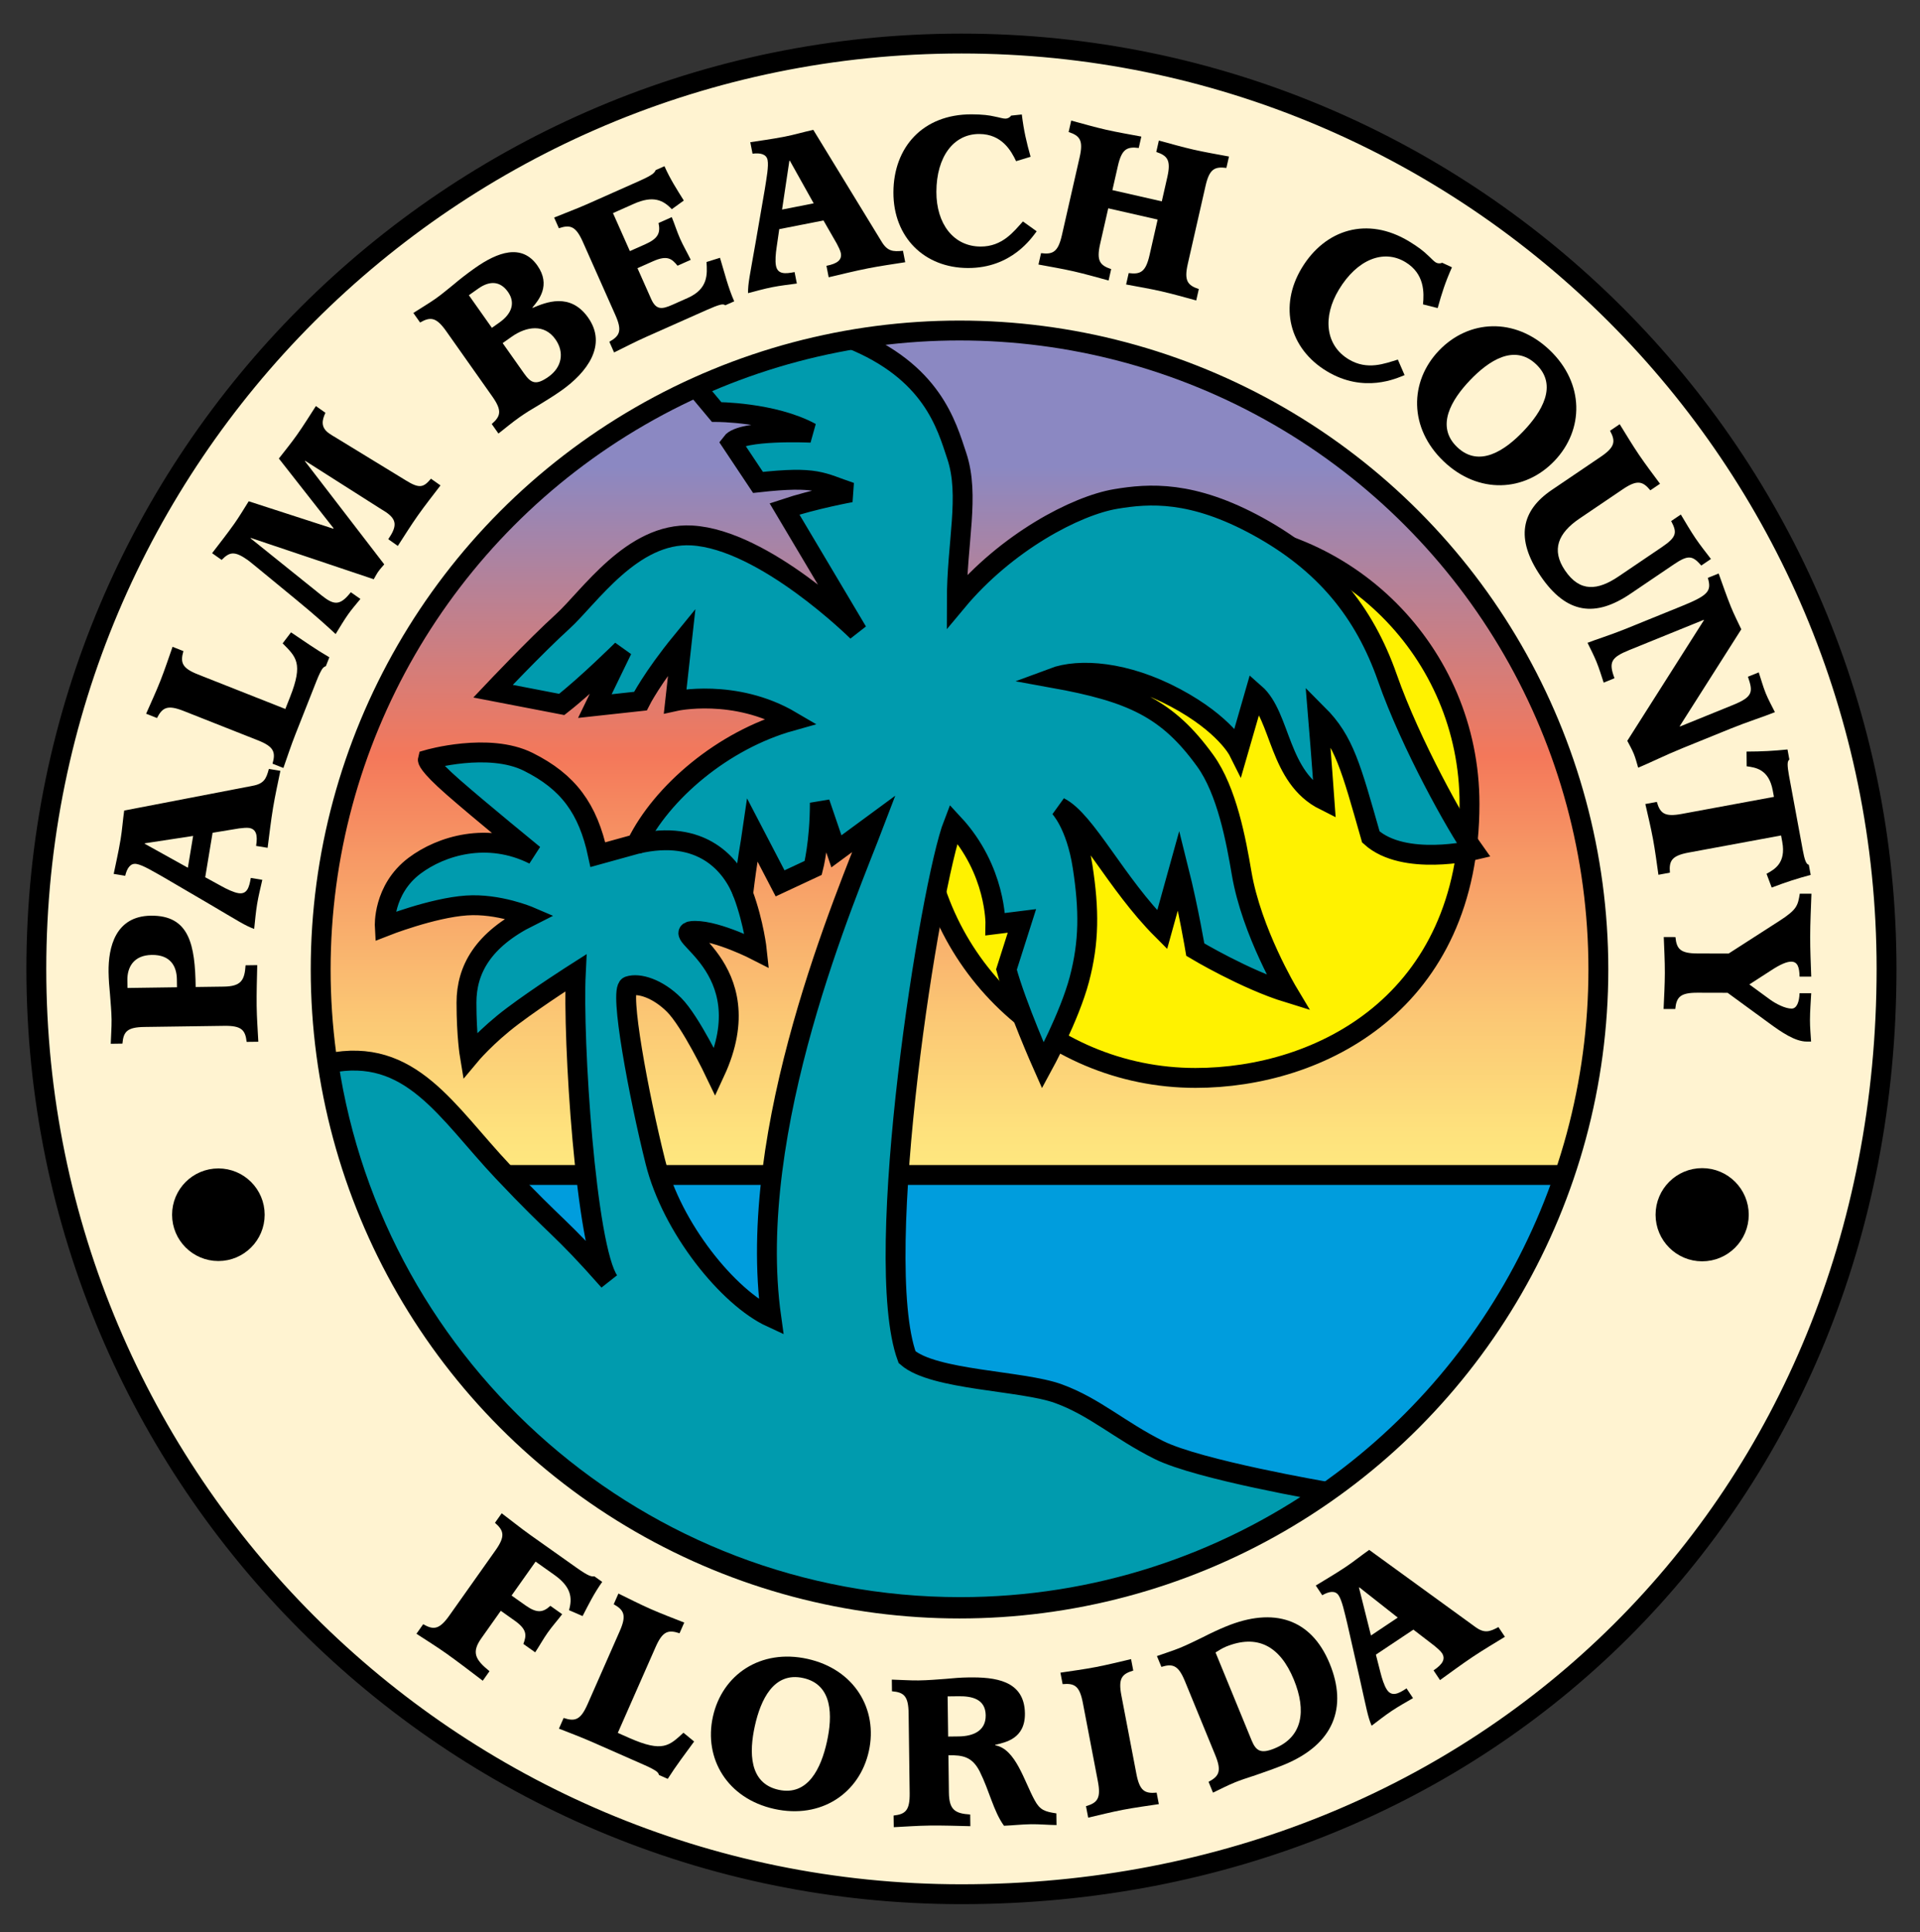 <?xml version="1.0" encoding="utf-8"?>
<!-- Generator: Adobe Illustrator 16.0.3, SVG Export Plug-In . SVG Version: 6.00 Build 0)  -->
<!DOCTYPE svg PUBLIC "-//W3C//DTD SVG 1.1//EN" "http://www.w3.org/Graphics/SVG/1.1/DTD/svg11.dtd">
<svg version="1.1" id="Layer_1" xmlns="http://www.w3.org/2000/svg" xmlns:xlink="http://www.w3.org/1999/xlink" x="0px" y="0px"
	 width="333px" height="335px" viewBox="140.5 402.5 333 335" enable-background="new 140.5 402.5 333 335" xml:space="preserve">
<rect x="140.5" y="402.5" width="333" height="335" fill="#333333" stroke="none"/>
<path fill="#FFF3D1" stroke="#000000" stroke-width="3.447" stroke-linecap="round" stroke-linejoin="round" d="M307.25,730.948
	c91.164,0,160.448-68.263,160.448-160.448c0-88.61-71.837-160.448-160.448-160.448c-88.611,0-160.448,71.838-160.448,160.448
	C146.802,659.111,218.639,730.948,307.25,730.948z"/>
<linearGradient id="SVGID_1_" gradientUnits="userSpaceOnUse" x1="453.148" y1="299.55" x2="453.148" y2="150.921" gradientTransform="matrix(1.532 0 0 -1.532 -387.222 915.134)">
	<stop  offset="0.12" style="stop-color:#8B88C2"/>
	<stop  offset="0.34" style="stop-color:#F4785A"/>
	<stop  offset="0.423" style="stop-color:#F79B66"/>
	<stop  offset="0.538" style="stop-color:#FBC774"/>
	<stop  offset="0.627" style="stop-color:#FEE27D"/>
	<stop  offset="0.68" style="stop-color:#FFEC80"/>
	<stop  offset="0.692" style="stop-color:#DAE48F"/>
	<stop  offset="0.709" style="stop-color:#ADDAA2"/>
	<stop  offset="0.727" style="stop-color:#83D1B3"/>
	<stop  offset="0.747" style="stop-color:#60C9C2"/>
	<stop  offset="0.768" style="stop-color:#42C2CE"/>
	<stop  offset="0.792" style="stop-color:#2ABDD8"/>
	<stop  offset="0.818" style="stop-color:#17B9E0"/>
	<stop  offset="0.849" style="stop-color:#0AB6E5"/>
	<stop  offset="0.889" style="stop-color:#02B4E8"/>
	<stop  offset="0.97" style="stop-color:#00B4E9"/>
</linearGradient>
<circle fill="url(#SVGID_1_)" cx="307.047" cy="570.36" r="110.799"/>
<path fill="#FFF200" stroke="#000000" stroke-width="3.447" d="M347.845,589.405c21.651,0,47.524-13.106,47.524-47.524
	c0-26.245-21.276-47.523-47.524-47.523c-26.246,0-47.524,21.278-47.524,47.523C300.321,568.128,321.599,589.405,347.845,589.405z"/>
<path d="M183.278,583.156c-0.232-2.063-0.89-2.822-3.887-2.78l-13.85,0.193c-2.996,0.043-3.633,0.82-3.806,2.89l-2.026,0.029
	c0.03-0.771,0.062-1.419,0.092-2.108c0.03-0.688,0.062-1.378,0.051-2.106c-0.021-1.417-0.162-2.832-0.263-4.249
	c-0.14-1.375-0.241-2.751-0.257-3.966c-0.062-4.334,1.2-9.697,7.315-9.783c6.722-0.095,7.686,5.076,7.789,12.365l4.859-0.067
	c2.997-0.042,3.63-1.063,3.797-3.699l2.024-0.027c-0.05,2.229-0.135,4.82-0.104,7.05c0.031,2.187,0.179,4.047,0.291,6.232
	L183.278,583.156z M171.197,573.688l-0.02-1.378c-0.031-2.269-1.113-4.277-4.354-4.231c-3.199,0.045-4.261,2.206-4.232,4.353
	l0.02,1.377L171.197,573.688z"/>
<path d="M185.994,555.059c-0.312,1.386-0.664,2.765-0.901,4.203c-0.232,1.398-0.351,2.856-0.51,4.309
	c-1.624-0.598-2.545-1.242-7.894-4.388l-7.934-4.641c-1.765-0.99-3.517-2.061-4.596-2.239c-1.039-0.173-1.644,0.754-1.943,2.06
	l-1.997-0.332c0.251-1.271,0.796-3.563,1.2-6.001c0.271-1.639,0.383-3.303,0.621-4.985l22.221-4.28
	c2.031-0.36,2.422-1.239,2.867-2.933l1.999,0.328c-0.438,2.145-0.909,4.242-1.267,6.398c-0.384,2.317-0.643,4.615-0.946,6.948
	l-1.998-0.33c0.317-1.919-0.01-2.917-1.208-3.115c-0.439-0.073-1.151,0.014-1.737,0.08l-4.6,0.758l-1.279,7.711l2.785,1.528
	c0.939,0.524,2.118,1.091,2.957,1.229c1.519,0.252,1.891-1,2.162-2.639L185.994,555.059z M173.082,552.961l0.914-5.514l-8.382,1.278
	l-0.013,0.08L173.082,552.961z"/>
<path d="M187.767,534.919c0.57-1.995,0.25-2.949-2.537-4.05l-12.882-5.091c-2.788-1.102-3.673-0.622-4.621,1.224l-1.883-0.744
	c0.879-2.005,1.676-3.692,2.48-5.728c0.729-1.847,1.449-4.001,2.103-5.874l1.883,0.744c-0.571,1.995-0.25,2.948,2.537,4.051
	l15.143,5.981l0.818-2.071c2.322-5.876,1.047-6.946-1.288-9.307l1.452-1.908c2.202,1.479,4.314,2.968,6.651,4.326l-0.61,1.545
	c-0.196,0.053-0.353,0.121-0.614,0.452c-0.224,0.349-0.538,0.92-1,2.089l-3.646,9.229c-0.803,2.035-1.375,3.812-2.103,5.876
	L187.767,534.919z"/>
<path d="M203.009,506.356c-0.743,0.912-1.473,1.736-2.127,2.662c-0.771,1.094-1.465,2.287-2.17,3.427
	c-1.283-1.201-3.454-3.182-6.875-5.99l-6.806-5.596c-0.54-0.432-1.253-1.033-1.551-1.243c-2.383-1.683-3.2-1.365-4.539-0.031
	l-1.655-1.166c1.281-1.675,2.617-3.358,3.855-5.112c0.886-1.258,1.674-2.585,2.495-3.888l14.683,4.759l0.046-0.064l-9.499-12.107
	c1.07-1.377,2.15-2.695,3.155-4.119c1.144-1.621,2.188-3.313,3.266-4.979l1.654,1.168c-0.549,1.198-0.908,2.48,0.613,3.556
	c0.43,0.303,0.851,0.551,1.271,0.797l12.052,7.363c2.375,1.479,3.09,1.24,4.367-0.288l1.654,1.165
	c-1.327,1.741-2.664,3.424-3.925,5.211c-1.213,1.721-2.328,3.511-3.476,5.281l-1.655-1.168c1.508-2.207,1.516-3.342-0.337-4.649
	c-0.396-0.278-0.94-0.563-1.305-0.82l-12.761-8.112l-0.047,0.064l13.75,17.88c-0.359,0.439-0.706,0.791-1.033,1.254
	c-0.28,0.396-0.541,0.906-0.788,1.328l-21.314-7.159l-0.047,0.064l11.64,9.354c0.439,0.359,0.88,0.72,1.375,1.068
	c1.82,1.285,2.797,0.884,4.377-1.074L203.009,506.356z"/>
<path d="M225.784,476.021c1.571-1.356,1.826-2.33,0.097-4.778l-7.988-11.316c-1.728-2.448-2.73-2.534-4.535-1.508l-1.168-1.654
	c0.686-0.435,1.337-0.846,1.956-1.231c0.651-0.41,1.271-0.798,1.933-1.266c1.058-0.748,2.014-1.57,3.092-2.432
	c1.055-0.894,2.233-1.823,3.689-2.852c3.938-2.778,8.122-4.295,10.831-0.457c2.43,3.44,0.206,6.051-0.85,7.293l0.046,0.064
	c2.255-0.945,6.489-2.746,9.619,1.688c3.363,4.766-0.184,9.5-4.651,12.652c-1.457,1.028-2.751,1.792-3.922,2.521
	c-1.196,0.694-2.268,1.352-3.327,2.1c-1.324,0.935-2.378,1.827-3.656,2.829L225.784,476.021z M231.393,467.252
	c1.214,1.721,2.079,2.104,4.23,0.584c2.349-1.657,2.797-4.254,1.208-6.504c-1.892-2.68-4.982-2.283-7.597-0.438l-1.555,1.098
	L231.393,467.252z M225.811,459.345l1.29-0.91c2.217-1.564,2.806-3.469,1.499-5.32c-1.309-1.854-3.11-2.021-5.162-0.57l-1.621,1.144
	L225.811,459.345z"/>
<path d="M246.185,461.761c1.842-1.039,2.245-1.929,1.027-4.667l-5.627-12.657c-1.218-2.737-2.184-3.018-4.154-2.362l-0.822-1.852
	c1.015-0.407,1.957-0.782,2.898-1.156s1.884-0.748,2.883-1.192l8.919-3.965c2.369-1.054,2.693-1.419,2.916-1.917l1.518-0.675
	c1.003,2.258,2.122,3.978,3.355,5.954l-2.081,1.502c-1.505-1.593-3.244-2.415-6.575-0.935l-3.627,1.613l2.929,6.588l2.702-1.201
	c2.221-0.987,2.627-1.966,2.27-3.67l2.295-1.021c0.505,1.237,0.901,2.524,1.46,3.783c0.543,1.222,1.25,2.413,1.831,3.62
	l-2.294,1.021c-0.979-1.206-1.765-1.875-4.245-0.773l-2.702,1.2l2.369,5.33c0.855,1.924,1.839,1.842,3.688,1.02l2.665-1.186
	c3.59-1.596,3.38-4.162,3.256-6.233l2.335-0.729c0.774,2.537,1.399,5.139,2.469,7.546l-1.555,0.689
	c-0.209-0.173-0.444-0.2-0.921-0.077s-1.197,0.398-2.344,0.908l-10.4,4.624c-1.999,0.889-3.651,1.757-5.617,2.72L246.185,461.761z"
	/>
<path d="M278.701,451.664c-1.407,0.193-2.821,0.347-4.251,0.629c-1.392,0.272-2.799,0.673-4.213,1.034
	c-0.01-1.732,0.271-2.819,1.341-8.931l1.564-9.059c0.309-2,0.697-4.016,0.486-5.089c-0.203-1.033-1.282-1.275-2.609-1.098
	l-0.391-1.991c1.28-0.209,3.616-0.503,6.04-0.979c1.63-0.319,3.227-0.799,4.889-1.162l11.8,19.309
	c1.049,1.774,2.011,1.834,3.751,1.657l0.389,1.986c-2.161,0.343-4.291,0.636-6.436,1.059c-2.305,0.452-4.547,1.018-6.837,1.549
	l-0.389-1.986c1.906-0.374,2.728-1.03,2.493-2.224c-0.086-0.438-0.417-1.073-0.686-1.599l-2.321-4.042l-7.67,1.506l-0.455,3.144
	c-0.163,1.063-0.278,2.367-0.115,3.2c0.296,1.511,1.599,1.42,3.229,1.1L278.701,451.664z M276.14,438.836l5.483-1.077l-4.136-7.4
	l-0.08,0.017L276.14,438.836z"/>
<path d="M320.298,442.604c-0.854,1.133-4.35,6.388-11.923,6.367s-12.944-5.34-12.923-13.115c0.02-7.815,5.098-13.554,13.562-13.53
	c1.903,0.006,3.117,0.171,3.969,0.375c0.891,0.165,1.416,0.369,1.901,0.37c0.364,0.001,0.771-0.2,0.975-0.524l1.861-0.197
	c0.357,2.876,0.798,4.741,1.521,7.334l-2.513,0.764c-0.847-1.784-2.459-4.704-6.387-4.714c-4.455-0.013-7.422,3.948-7.438,10.021
	c-0.016,5.549,2.972,9.485,7.669,9.497c3.807,0.011,5.758-2.617,7.342-4.353L320.298,442.604z"/>
<path d="M321.056,446.394c2.06,0.263,2.953-0.198,3.618-3.12l3.074-13.505c0.666-2.922,0.06-3.725-1.909-4.38l0.45-1.979
	c2.113,0.563,3.902,1.097,6.034,1.583c1.936,0.439,4.174,0.825,6.126,1.189l-0.448,1.975c-2.06-0.261-2.954,0.199-3.619,3.121
	l-0.952,4.186l8.568,1.951l0.953-4.185c0.664-2.924,0.059-3.727-1.911-4.383l0.449-1.977c2.115,0.563,3.903,1.097,6.036,1.582
	c1.936,0.439,4.173,0.825,6.126,1.189l-0.449,1.975c-2.06-0.261-2.953,0.2-3.618,3.122l-3.074,13.504
	c-0.666,2.922-0.061,3.725,1.909,4.38l-0.449,1.975c-1.917-0.519-4.102-1.142-6.035-1.581c-2.133-0.485-3.977-0.78-6.126-1.188
	l0.448-1.975c2.06,0.261,2.953-0.2,3.618-3.121l1.402-6.16l-8.568-1.951l-1.402,6.16c-0.665,2.922-0.059,3.723,1.911,4.381
	l-0.448,1.974c-1.919-0.52-4.104-1.142-6.037-1.582c-2.133-0.485-3.977-0.779-6.125-1.187L321.056,446.394z"/>
<path d="M384.106,467.541c-1.315,0.529-7.02,3.236-13.5-0.681c-6.482-3.915-8.35-11.241-4.329-17.897
	c4.042-6.688,11.349-8.994,18.594-4.618c1.628,0.985,2.585,1.751,3.208,2.365c0.679,0.599,1.023,1.045,1.439,1.296
	c0.313,0.188,0.764,0.225,1.104,0.052l1.7,0.79c-1.175,2.649-1.757,4.476-2.475,7.07l-2.546-0.641
	c0.192-1.967,0.314-5.3-3.048-7.329c-3.813-2.305-8.396-0.437-11.537,4.765c-2.869,4.748-2.335,9.66,1.687,12.09
	c3.259,1.969,6.284,0.721,8.535,0.047L384.106,467.541z"/>
<path d="M390.06,463.294c5.145-5.392,13.184-5.839,19.22-0.08c6.036,5.758,5.969,13.81,0.823,19.2
	c-5.143,5.392-13.182,5.838-19.218,0.08C384.848,476.735,384.916,468.686,390.06,463.294z M393.232,480.032
	c3.811,3.635,8.293,0.578,11.479-2.764c3.188-3.34,6.028-7.961,2.22-11.595c-3.81-3.635-8.292-0.578-11.479,2.762
	C392.265,471.777,389.423,476.398,393.232,480.032z"/>
<path d="M423.278,505.458c-6.002,4.064-11.048,3.619-15.612-3.121c-4.382-6.472-3.306-11.309,1.959-14.873l8.517-5.769
	c2.481-1.681,2.588-2.682,1.598-4.504l1.676-1.136c1.159,1.857,2.104,3.468,3.33,5.279c1.112,1.643,2.482,3.453,3.663,5.049
	l-1.676,1.135c-1.325-1.597-2.293-1.868-4.775-0.188l-7.511,5.085c-3.723,2.521-4.925,5.438-2.519,8.993
	c2.587,3.822,5.688,3.484,9.309,1.032l7.511-5.085c2.581-1.749,2.644-2.524,1.595-4.506l1.678-1.132
	c0.817,1.354,1.627,2.764,2.533,4.104c0.841,1.241,1.806,2.445,2.688,3.604l-1.676,1.136c-1.508-1.72-2.228-1.915-4.775-0.189
	L423.278,505.458z"/>
<path d="M418.639,520.868c-0.396-1.194-0.757-2.403-1.229-3.566c-0.473-1.163-1.041-2.244-1.572-3.341
	c1.2-0.486,4.105-1.404,6.47-2.362l9.906-4.02c4.653-1.888,5.146-2.612,4.488-4.88l1.875-0.76c0.687,1.904,1.351,3.864,2.127,5.778
	c0.532,1.314,1.178,2.582,1.802,3.9l-10.671,16.785l0.03,0.073l9.23-3.746c3.526-1.431,3.434-2.31,2.563-4.885l1.875-0.758
	c0.412,1.23,0.72,2.417,1.207,3.619c0.456,1.125,1.077,2.229,1.596,3.282c-1.952,0.792-4.745,1.663-7.673,2.85l-8.367,3.396
	c-2.927,1.188-5.838,2.631-7.676,3.381c-0.229-0.781-0.453-1.652-0.741-2.365c-0.336-0.826-0.768-1.568-1.146-2.292l13.281-20.903
	l-0.029-0.074l-12.87,5.223c-3.19,1.294-3.652,2.094-2.602,4.899L418.639,520.868z"/>
<path d="M427.856,541.545c0.574,1.994,1.353,2.633,4.3,2.088l16.011-2.96l-0.206-1.114c-0.685-3.705-3.001-3.978-4.521-4.188
	l-0.021-2.551c2.717-0.009,4.633-0.115,7.1-0.365l0.324,1.753c-0.185,0.116-0.299,0.384-0.299,0.837
	c0.002,0.453,0.079,1.098,0.227,1.895l2.401,12.984c0.302,1.633,0.576,2.446,1.044,2.524l0.324,1.753
	c-2.394,0.647-4.221,1.232-6.761,2.197l-0.896-2.389c1.348-0.743,3.411-1.825,2.728-5.528l-0.206-1.115l-16.013,2.96
	c-2.946,0.545-3.443,1.42-3.268,3.487l-1.992,0.371c-0.28-1.968-0.572-4.22-0.935-6.172c-0.396-2.15-0.855-3.961-1.334-6.099
	L427.856,541.545z"/>
<path d="M431.084,564.982c0.197,2.064,0.843,2.837,3.84,2.845l5.386,0.013l8.844-5.688c3.002-1.938,3.165-2.625,3.493-4.688
	l2.025,0.005c-0.088,2.51-0.216,4.98-0.221,7.492c-0.006,2.308,0.11,4.575,0.186,6.884l-2.024-0.005
	c-0.037-1.579-0.317-2.592-1.451-2.595c-0.771-0.002-1.904,0.479-3.446,1.489l-3.813,2.461l3.558,2.601
	c1.051,0.771,2.669,1.586,3.762,1.589c0.933,0.002,1.34-1.212,1.386-2.669l2.022,0.004c-0.084,1.539-0.21,3.118-0.214,4.657
	c-0.003,1.255,0.116,2.472,0.193,3.727l-0.77-0.003c-1.984-0.004-4.329-1.589-6.593-3.256l-7.116-5.2l-5.224-0.013
	c-2.997-0.008-3.646,0.76-3.854,2.824l-2.024-0.004c0.086-1.984,0.214-4.253,0.219-6.236c0.004-2.188-0.111-4.05-0.188-6.237
	L431.084,564.982z"/>
<path d="M213.895,684.131c1.802,1.028,2.805,0.944,4.536-1.501l8.004-11.304c1.732-2.446,1.478-3.42-0.09-4.778l1.169-1.653
	c0.869,0.666,1.672,1.283,2.475,1.9c0.803,0.619,1.606,1.237,2.499,1.869l7.965,5.641c2.115,1.497,2.596,1.589,3.138,1.525
	l1.354,0.96c-1.427,2.016-2.333,3.854-3.403,5.927l-2.354-1.021c0.599-2.106,0.417-4.022-2.558-6.128l-3.239-2.294l-4.166,5.884
	l2.414,1.708c1.982,1.403,3.032,1.254,4.313,0.076l2.05,1.452c-0.806,1.065-1.71,2.063-2.506,3.188
	c-0.772,1.091-1.436,2.309-2.175,3.421l-2.049-1.45c0.536-1.456,0.71-2.475-1.505-4.042l-2.412-1.708l-3.37,4.76
	c-1.731,2.445-1.081,3.699,1.412,5.715l-1.169,1.65c-1.969-1.492-4.279-3.276-6.295-4.704c-1.785-1.264-3.375-2.24-5.207-3.438
	L213.895,684.131z"/>
<path d="M238.256,700.387c1.972,0.646,2.937,0.364,4.146-2.379l5.583-12.676c1.208-2.743,0.765-3.646-1.043-4.664l0.816-1.856
	c1.969,0.956,3.625,1.818,5.626,2.699c1.816,0.8,3.941,1.604,5.79,2.332l-0.816,1.854c-1.972-0.647-2.937-0.364-4.146,2.379
	l-6.562,14.899l2.038,0.898c5.783,2.546,6.901,1.313,9.349-0.929l1.852,1.523c-1.564,2.145-3.132,4.196-4.58,6.479l-1.519-0.67
	c-0.046-0.197-0.109-0.356-0.43-0.631c-0.338-0.237-0.899-0.573-2.048-1.079l-9.081-4c-2.001-0.882-3.756-1.521-5.79-2.328
	L238.256,700.387z"/>
<path d="M264.145,700.156c1.611-7.275,8.258-11.817,16.403-10.015c8.145,1.804,12.253,8.728,10.642,16.003
	c-1.611,7.274-8.258,11.818-16.403,10.014C266.641,714.355,262.534,707.432,264.145,700.156z M275.522,712.838
	c5.14,1.139,7.394-3.797,8.392-8.305c0.999-4.507,1.039-9.932-4.102-11.069c-5.14-1.139-7.394,3.796-8.392,8.304
	C270.422,706.274,270.382,711.699,275.522,712.838z"/>
<path d="M295.486,717.304c2.062-0.229,2.823-0.888,2.783-3.885l-0.182-13.85c-0.04-2.996-0.818-3.636-2.885-3.811l-0.026-2.024
	c0.811,0.029,1.58,0.061,2.309,0.092c0.771,0.03,1.5,0.062,2.31,0.051c1.701-0.023,3.197-0.164,4.655-0.264
	c1.415-0.142,2.75-0.239,4.046-0.257c4.454-0.06,9.687,0.439,9.763,6.23c0.059,4.414-3.377,5.026-5.151,5.455l0.001,0.08
	c3.571,0.642,5.021,6.252,6.85,9.55c0.912,1.688,1.767,1.961,3.755,2.259l0.028,2.025c-1.5-0.021-2.961-0.163-4.418-0.146
	c-1.579,0.021-3.115,0.203-4.695,0.266c-1.813-2.487-2.509-6.003-4.215-9.423c-1.288-2.494-2.832-2.839-5.423-2.805l0.085,6.479
	c0.039,2.996,1.061,3.631,3.695,3.799l0.025,2.025c-2.227-0.053-4.82-0.141-7.048-0.11c-2.187,0.029-4.048,0.175-6.234,0.284
	L295.486,717.304z M304.945,703.61l1.863-0.024c2.35-0.031,4.688-0.872,4.65-3.667c-0.038-2.874-2.474-3.328-4.701-3.299
	l-1.904,0.023L304.945,703.61z"/>
<path d="M337.595,710.09c0.564,2.943,1.44,3.437,3.509,3.245l0.382,1.989c-1.966,0.294-4.217,0.602-6.165,0.974
	c-2.146,0.412-3.955,0.882-6.088,1.373l-0.382-1.989c1.99-0.586,2.625-1.369,2.062-4.313l-2.606-13.604
	c-0.563-2.943-1.44-3.436-3.508-3.245l-0.382-1.989c2.163-0.332,4.017-0.563,6.164-0.976c1.95-0.373,4.155-0.919,6.089-1.373
	l0.381,1.989c-1.99,0.588-2.625,1.369-2.061,4.313L337.595,710.09z"/>
<path d="M341.157,689.652c0.688-0.24,1.342-0.465,1.995-0.688c0.65-0.225,1.304-0.449,1.979-0.726
	c1.424-0.583,2.689-1.233,4.008-1.863c1.303-0.665,2.621-1.295,4.009-1.862c8.242-3.383,14.761-1.373,17.975,6.459
	c3.09,7.531,0.777,13.953-7.915,17.521c-1.762,0.724-3.494,1.303-4.986,1.827c-1.471,0.472-2.701,0.89-3.524,1.228
	c-1.349,0.554-2.501,1.158-3.819,1.787l-0.769-1.874c1.833-0.972,2.3-1.863,1.161-4.637l-5.259-12.814
	c-1.138-2.773-2.097-3.082-4.084-2.482L341.157,689.652z M357.564,704.241c0.768,1.873,1.601,2.407,3.997,1.424
	c4.835-1.984,5.568-6.488,3.341-11.922c-2.414-5.883-6.367-7.938-11.802-5.71c-0.562,0.23-1.151,0.604-1.78,0.994L357.564,704.241z"
	/>
<path d="M385.568,696.944c-1.226,0.72-2.472,1.403-3.685,2.214c-1.18,0.786-2.325,1.695-3.493,2.572
	c-0.674-1.596-0.832-2.707-2.19-8.761l-2.035-8.964c-0.483-1.966-0.899-3.976-1.506-4.886c-0.585-0.876-1.674-0.685-2.831-0.011
	l-1.124-1.688c1.102-0.687,3.145-1.854,5.201-3.226c1.381-0.922,2.672-1.978,4.063-2.95l18.313,13.295
	c1.651,1.234,2.562,0.921,4.1,0.089l1.125,1.686c-1.866,1.146-3.719,2.235-5.537,3.449c-1.955,1.304-3.809,2.686-5.717,4.056
	l-1.124-1.685c1.618-1.08,2.122-2.001,1.448-3.012c-0.247-0.369-0.798-0.83-1.247-1.212l-3.695-2.841l-6.503,4.336l0.786,3.078
	c0.259,1.045,0.652,2.292,1.123,2.999c0.854,1.279,2.022,0.695,3.404-0.227L385.568,696.944z M378.276,686.085l4.648-3.103
	l-6.662-5.244l-0.065,0.045L378.276,686.085z"/>
<circle stroke="#000000" stroke-width="1.532" cx="435.718" cy="613.127" r="7.313"/>
<circle stroke="#000000" stroke-width="1.431" cx="178.374" cy="613.127" r="7.313"/>
<g>
	<g>
		<defs>
			<circle id="SVGID_2_" cx="307.047" cy="570.36" r="110.799"/>
		</defs>
		<clipPath id="SVGID_3_">
			<use xlink:href="#SVGID_2_"  overflow="visible"/>
		</clipPath>
		
			<rect x="201.296" y="606.232" clip-path="url(#SVGID_3_)" fill="#009DDD" stroke="#000000" stroke-width="3.447" stroke-linecap="round" stroke-linejoin="round" width="212.015" height="78.715"/>
	</g>
	<g>
		<defs>
			<circle id="SVGID_4_" cx="307.047" cy="570.36" r="110.799"/>
		</defs>
		<clipPath id="SVGID_5_">
			<use xlink:href="#SVGID_4_"  overflow="visible"/>
		</clipPath>
		<path clip-path="url(#SVGID_5_)" fill="#009BAE" stroke="#000000" stroke-width="3.447" d="M370.511,661.146
			c-17.977,12.584-39.855,20.013-63.464,20.013c-55.557,0-101.579-40.96-109.581-94.286c14.293-2.945,20.492,8.442,30.26,18.785
			c9.768,10.342,9.768,9.191,18.386,18.96c-4.022-5.745-6.32-41.942-5.746-53.435c0,0-6.321,4.021-10.917,7.47
			c-4.597,3.446-7.469,6.895-7.469,6.895s-0.575-3.447-0.575-9.192s2.873-10.916,10.917-14.938c0,0-5.363-2.298-10.917-1.914
			c-5.984,0.412-14.172,3.638-14.172,3.638s-0.363-6.382,5.17-10.533c4.598-3.447,12.642-5.938,20.685-1.914
			c0,0-9.384-7.66-13.98-11.684c-4.596-4.022-4.405-4.788-4.405-4.788s10.534-3.063,17.429,0.383
			c6.894,3.448,10.342,8.044,12.065,16.089l6.701-1.853c4.349-8.913,14.973-18.008,26.816-21.322
			c-9.768-5.745-20.11-3.447-20.11-3.447l1.149-10.343c-5.171,6.32-7.182,10.343-7.182,10.343l-7.9,0.861l4.739-9.767
			c0,0-6.08,6.031-10.485,9.479l-11.922-2.299c0,0,7.469-7.899,12.066-12.064c4.596-4.166,12.065-15.514,22.409-14.938
			c12.633,0.702,28.728,16.662,28.728,16.662l-12.641-21.26c5.17-1.724,11.491-2.872,11.491-2.872
			c-5.17-1.726-5.746-2.873-16.088-1.726l-4.596-6.894c1.723-2.298,13.789-1.724,13.789-1.724
			c-6.607-3.592-16.375-3.592-16.375-3.592l-3.693-4.423c8.426-3.844,17.382-6.694,26.78-8.332
			c14.3,5.714,16.784,15.013,18.568,20.367c2.299,6.896,0,14.938,0,25.28c8.618-10.342,20.685-16.662,27.579-17.812
			c5.745-0.957,13.216-1.531,24.706,4.788c11.491,6.319,18.386,14.747,22.408,26.238c4.021,11.491,12.064,25.854,14.938,29.877
			c0,0-12.066,2.873-17.813-2.298c-3.446-12.066-4.597-16.662-9.192-21.259c0.573,6.895,1.148,14.938,1.148,14.938
			c-8.044-4.021-7.47-14.556-12.065-18.578c-1.149,4.022-2.873,9.96-2.873,9.96s-2.298-4.597-10.917-9.192
			c-8.617-4.598-16.662-5.171-21.26-3.447c13.791,2.489,19.92,5.362,26.433,14.363c3.764,5.205,5.353,13.843,6.319,19.536
			c1.724,10.149,8.044,20.684,8.044,20.684c-7.471-2.298-16.089-7.469-16.089-7.469s-1.148-6.896-2.873-13.789l-2.871,10.342
			c-8.046-8.044-13.217-18.962-17.813-21.259c0,0,2.873,2.872,4.021,10.342s1.148,13.024-0.574,19.535
			c-1.722,6.502-6.32,14.938-6.32,14.938s-4.597-10.342-6.319-16.662l2.682-8.427l-4.597,0.573c0,0,0.19-9.383-7.277-17.428
			c-4.021,10.343-14.364,75.268-8.044,92.506c4.596,4.021,19.918,4.021,26.237,6.319c6.32,2.299,10.533,6.319,17.43,9.767
			C348.384,657.368,370.511,661.146,370.511,661.146z M269.388,557.498c1.896,5.166,2.387,9.854,2.387,9.854
			s-6.704-3.446-10.726-3.446c-5.745,0,12.066,5.938,3.448,24.515c0,0-4.213-8.81-7.086-11.683s-6.128-3.83-7.853-3.256
			c-1.723,0.573,1.725,18.96,4.598,30.45c2.873,11.492,12.64,23.559,20.108,27.005c-4.596-32.75,13.216-73.545,17.813-85.609
			l-6.513,4.789l-2.873-8.428c0,6.896-1.148,11.3-1.148,11.3l-5.746,2.682l-4.788-9.192
			C270.626,549.158,270.155,551.178,269.388,557.498C269.284,557.545,269.496,557.448,269.388,557.498z"/>
	</g>
</g>
<path fill="none" stroke="#000000" stroke-width="3.447" d="M269.388,557.498c-1.91-5.059-7.189-11.344-18.491-8.658"/>
<circle fill="none" stroke="#000000" stroke-width="3.447" cx="306.917" cy="570.609" r="110.799"/>
</svg>
